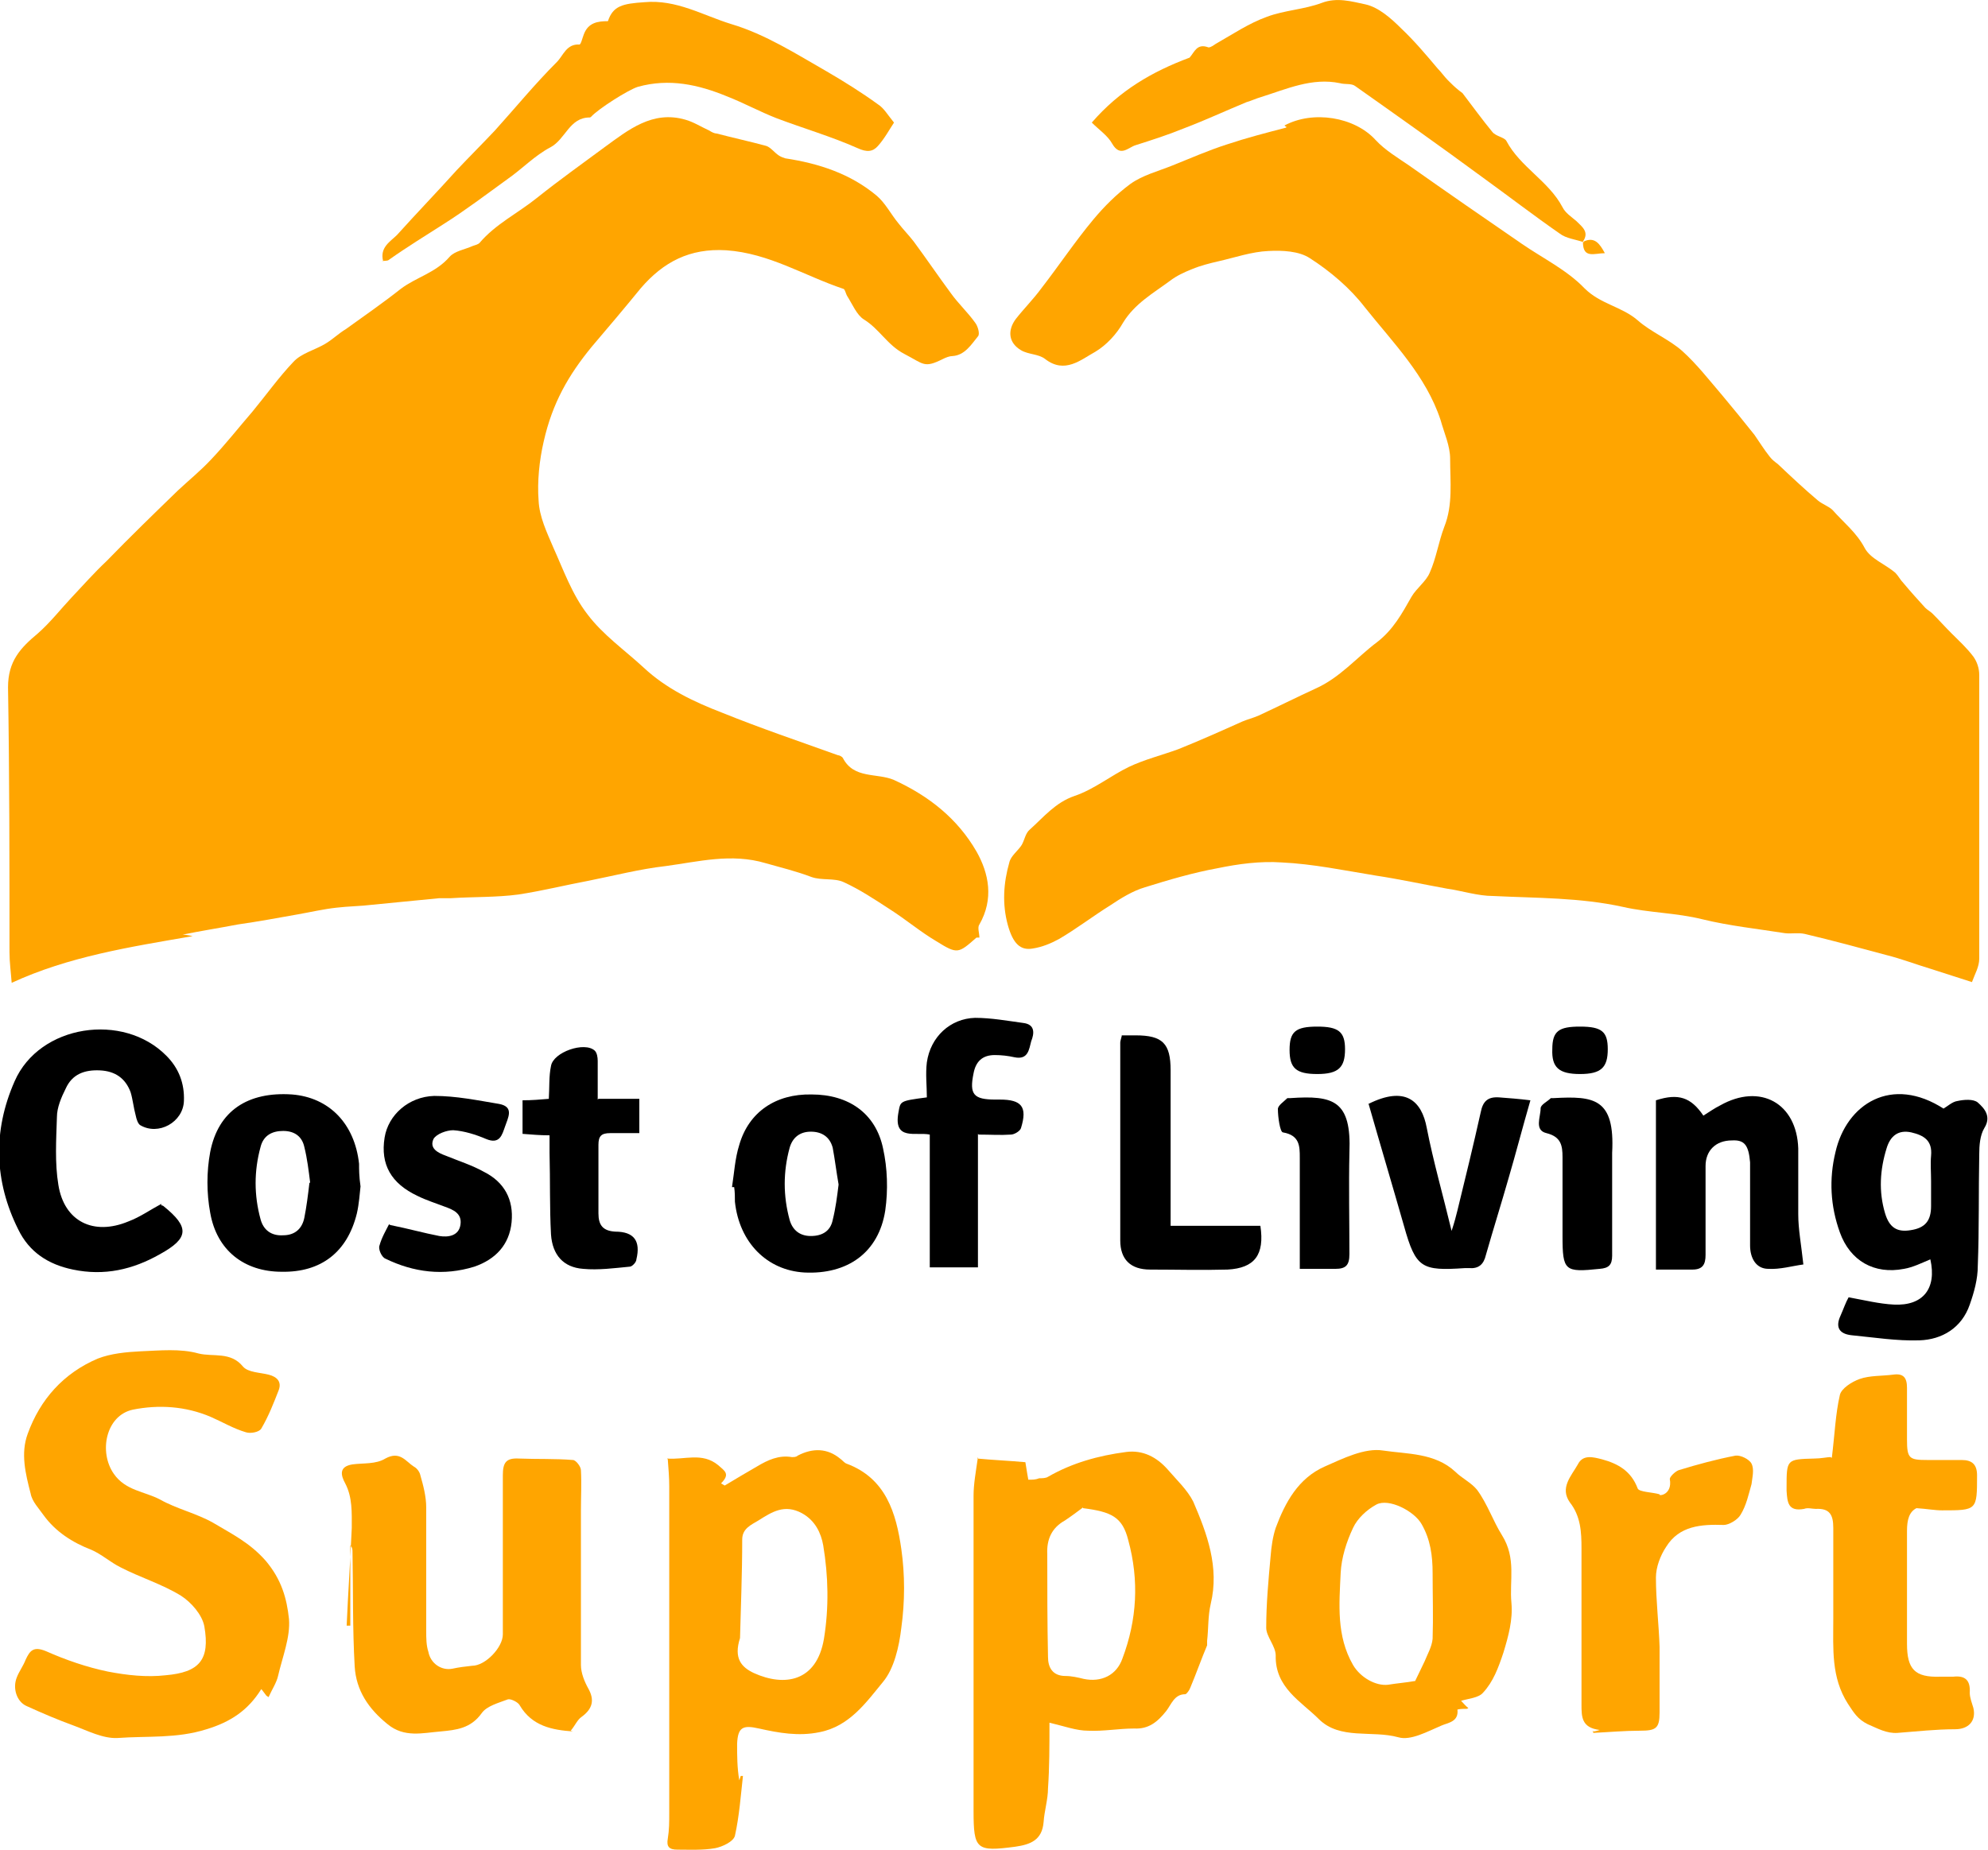 <?xml version="1.0" encoding="UTF-8"?>
<svg xmlns="http://www.w3.org/2000/svg" id="Layer_2" data-name="Layer 2" viewBox="0 0 272.4 253.6">
  <defs>
    <style>
      .cls-1 {
        fill: orange;
      }
    </style>
  </defs>
  <g id="Layer_1-2" data-name="Layer 1">
    <g>
      <path class="cls-1" d="m176.3,17.4c0,0-.1,0-.3-.2,3.9-2.1,9.6-1.2,12.5,2,1.3,1.4,3,2.4,4.6,3.5,5.1,3.6,10.3,7.2,15.4,10.7,2.9,2,6.2,3.6,8.6,6.1,2.2,2.2,5.1,2.5,7.3,4.4,1.8,1.6,4.3,2.6,6.1,4.2,2,1.8,3.7,4,5.5,6.1,1.5,1.8,2.9,3.5,4.4,5.4.7,1,1.3,2,2.1,3,.3.4.7.7,1.1,1,1.8,1.7,3.6,3.4,5.5,5,.6.5,1.5.8,2,1.3,1.5,1.7,3.3,3.1,4.4,5.2.8,1.5,2.8,2.2,4.2,3.4.4.4.7,1,1.1,1.4,1,1.2,2,2.3,3,3.4.3.3.7.5,1,.8.9.9,1.7,1.8,2.6,2.7,1,1,2.1,2,3,3.2.5.7.8,1.6.8,2.5,0,13,0,25.9,0,38.9,0,1.1-.6,2.1-1,3.2-1.9-.6-3.7-1.2-5.6-1.8-2-.6-4.1-1.4-6.1-1.9-3.7-1-7.4-2-11.2-2.9-.9-.2-1.8,0-2.7-.1-3.8-.6-7.6-1-11.3-1.9-3.6-.9-7.4-.9-10.9-1.7-5.9-1.3-11.8-1.2-17.8-1.5-2.1,0-4.2-.7-6.3-1-3.3-.6-6.5-1.3-9.8-1.8-4.3-.7-8.6-1.6-12.9-1.8-2.9-.2-5.9.2-8.8.8-3.3.6-6.7,1.6-9.9,2.6-1.7.5-3.3,1.5-4.8,2.5-2.4,1.5-4.6,3.2-7,4.6-1.1.6-2.3,1.1-3.6,1.3-1.7.3-2.7-.7-3.4-3.2-.8-2.9-.6-5.8.2-8.6.2-.9,1.2-1.6,1.7-2.4.4-.7.5-1.6,1.1-2.1,1.9-1.7,3.5-3.7,6.1-4.6,2.7-.9,5-2.8,7.5-4,2.1-1,4.5-1.6,6.7-2.4,3-1.2,5.9-2.5,8.8-3.8.7-.3,1.5-.5,2.2-.8,2.6-1.2,5.2-2.5,7.8-3.7,3.4-1.5,5.7-4.3,8.5-6.4,2.2-1.7,3.4-3.9,4.7-6.2.7-1.2,2-2.1,2.5-3.3.9-2,1.2-4.2,2-6.3,1.2-3,.8-6.2.8-9.3,0-1.8-.8-3.5-1.3-5.3-2-6.1-6.5-10.6-10.4-15.5-2-2.6-4.7-4.9-7.5-6.7-1.5-1-3.8-1.1-5.7-1-2.3.1-4.6.9-6.8,1.4-1.3.3-2.5.6-3.7,1.1-1,.4-2.1.9-3,1.6-2.3,1.7-4.8,3.1-6.4,5.7-.9,1.6-2.3,3.1-3.8,4-2,1.1-4.2,3.1-6.9,1-.9-.7-2.3-.6-3.3-1.2-1.7-1-1.9-2.7-.7-4.3,1.1-1.4,2.4-2.7,3.5-4.2,2.4-3.1,4.6-6.4,7.1-9.4,1.5-1.8,3.2-3.5,5.1-4.9,1.7-1.2,3.7-1.7,5.7-2.5,2.5-1,5-2.1,7.5-2.9,2.7-.9,5.4-1.6,8.1-2.3Z"></path>
      <path class="cls-1" d="m133.8,128.5c-2.5,2.2-2.6,2.3-5.5.5-2.2-1.3-4.2-3-6.4-4.4-2-1.3-4.1-2.7-6.3-3.7-1.3-.6-3-.2-4.4-.7-2.1-.8-4.2-1.3-6.3-1.9-4.7-1.4-9.2-.2-13.7.4-3.5.4-7,1.3-10.5,2-3.2.6-6.4,1.4-9.7,1.9-3,.4-6.1.3-9.2.5-.5,0-1.1,0-1.6,0-3.1.3-6.1.6-9.2.9-1.6.2-3.2.2-4.9.4-1.8.2-3.5.6-5.2.9-2.8.5-5.5,1-8.3,1.4-2.6.5-5.2.9-7.6,1.4.2,0,.5,0,1.4.2-8.7,1.5-17,2.8-24.8,6.4-.1-1.4-.3-2.8-.3-4.2,0-12.1,0-24.2-.2-36.3,0-3.6,1.7-5.4,4.1-7.4,1.7-1.5,3.1-3.3,4.6-4.9,1.6-1.7,3.1-3.4,4.8-5,3.2-3.3,6.5-6.5,9.8-9.7,1.5-1.4,3.1-2.7,4.5-4.2,2-2.1,3.8-4.4,5.7-6.6,1.9-2.3,3.6-4.7,5.6-6.8,1.1-1.2,2.9-1.6,4.4-2.5,1-.6,1.8-1.4,2.8-2,2.5-1.8,5.1-3.6,7.5-5.5,2.1-1.6,4.8-2.2,6.7-4.4.7-.8,2.1-1,3.2-1.5.3-.1.7-.2.9-.4,2.2-2.6,5.3-4.1,7.9-6.2,3-2.4,6.1-4.6,9.2-6.9,3.3-2.4,6.6-5.1,11.1-3.8,1.1.3,2.2,1,3.3,1.5.3.2.7.4,1,.4,2.3.6,4.6,1.1,6.8,1.7.6.2,1.1.9,1.7,1.3.3.2.6.3.9.4,4.6.7,8.9,2.1,12.5,5.1,1.2,1,2,2.6,3,3.8.7.9,1.4,1.6,2.1,2.5,1.7,2.3,3.4,4.8,5.1,7.1,1,1.4,2.3,2.6,3.3,4,.4.5.7,1.6.4,1.9-.9,1.1-1.8,2.6-3.5,2.7-.4,0-.9.2-1.3.4-2.6,1.3-2.6.7-5.3-.7-2.3-1.2-3.4-3.4-5.5-4.7-1-.6-1.6-2.1-2.3-3.2-.2-.3-.3-.9-.5-1-5.4-1.8-10.2-4.9-16.1-5.3-5-.3-8.6,1.6-11.7,5.2-2.2,2.7-4.4,5.3-6.7,8-3.2,3.9-5.4,7.7-6.6,13-.6,2.6-.9,5.5-.7,8.1.1,2.2,1.1,4.3,2,6.4,1.4,3.1,2.6,6.5,4.7,9.2,2.1,2.8,5.1,4.9,7.7,7.3,3.1,2.9,6.9,4.7,10.8,6.2,5.2,2.1,10.5,3.9,15.8,5.8.2,0,.6.2.7.4,1.5,2.9,4.7,2,7,3,4.8,2.2,8.7,5.3,11.3,9.8,1.7,3,2.4,6.5.4,10-.3.4,0,1.2,0,1.8Z"></path>
      <path class="cls-1" d="m36.5,232.4c-.4-.5-.5-.7-.7-.9-1.8,2.9-4.2,4.5-7.5,5.5-4.1,1.3-8.1.9-12.2,1.2-2,.1-4.1-1-6-1.7-2.2-.8-4.3-1.7-6.5-2.7-1.3-.6-1.9-2.4-1.3-3.9.3-.8.9-1.6,1.2-2.4.6-1.3,1.1-1.9,2.8-1.2,2.7,1.2,5.6,2.2,8.5,2.8,2.6.5,5.3.8,7.9.5,4.6-.4,6.1-2.1,5.3-6.7-.3-1.6-1.8-3.3-3.2-4.2-2.6-1.6-5.6-2.5-8.3-3.9-1.4-.7-2.6-1.8-4-2.4-2.6-1-4.9-2.5-6.5-4.7-.7-1-1.6-1.9-1.8-3-.7-2.7-1.4-5.5-.4-8.2,1.7-4.7,4.9-8.3,9.6-10.3,1.8-.7,3.9-.9,5.9-1,2.6-.1,5.4-.4,7.9.3,2,.5,4.4-.3,6.1,1.8.7.8,2.3.8,3.5,1.1,1.2.3,1.8,1,1.4,2.1-.7,1.8-1.4,3.6-2.4,5.3-.3.5-1.5.7-2.1.5-1.7-.5-3.2-1.4-4.8-2.1-3.5-1.5-7.2-1.7-10.7-1-3.7.8-4.7,5.8-2.6,8.8,1.6,2.3,4.2,2.4,6.3,3.5,2.3,1.3,5,1.9,7.3,3.2,2.5,1.5,5,2.7,7.2,5.2,2.2,2.6,2.9,5.2,3.2,8,.2,2.5-.9,5.2-1.5,7.8-.2.9-.8,1.8-1.3,2.9Z"></path>
      <path class="cls-1" d="m133.9,199.9c2.1.2,4.4.3,6.6.5.2,1.2.3,1.9.4,2.4.6,0,1,0,1.5-.2.4,0,.9,0,1.2-.2,3.3-1.9,6.9-2.9,10.7-3.4,2.3-.3,4.2.7,5.7,2.4,1.2,1.4,2.7,2.8,3.5,4.4,1.9,4.4,3.6,9,2.4,14-.4,1.7-.3,3.4-.5,5.1,0,.2,0,.4,0,.6-.8,1.9-1.5,3.9-2.3,5.8-.1.3-.5.9-.7.9-1.5,0-1.9,1.4-2.6,2.3-1.2,1.5-2.4,2.5-4.4,2.4-2.1,0-4.2.4-6.3.3-1.6,0-3.2-.6-5.3-1.1,0,3.2,0,6.1-.2,9,0,1.5-.5,3.1-.6,4.6-.2,2.5-1.8,3.1-3.9,3.4-5.3.7-5.7.4-5.7-4.9,0-14.4,0-28.8,0-43.2,0-1.6.3-3.2.6-5.3Zm14.5,6.7c-.8.6-1.6,1.2-2.5,1.8-1.8,1-2.5,2.6-2.4,4.6,0,4.7,0,9.4.1,14.1,0,1.4.6,2.6,2.4,2.6.8,0,1.7.2,2.5.4,2.4.5,4.5-.5,5.3-2.8,2-5.3,2.3-10.7.8-16.2-.8-3.2-2.3-3.9-6.2-4.4Z"></path>
      <path class="cls-1" d="m91.4,199.9c2.4.2,4.8-.9,7,.9.9.8,1.7,1.2.4,2.5.2.1.3.2.5.3,1.5-.9,3-1.8,4.4-2.6,1.5-.9,3-1.6,4.8-1.3.3,0,.6,0,.8-.2,2.1-1.1,4.1-1,5.8.4.3.2.6.6.9.7,5.4,2,6.8,6.8,7.5,11.7.5,3.5.5,7.2,0,10.8-.3,2.6-1,5.6-2.5,7.4-2.3,2.8-4.6,6.1-8.7,6.9-2.9.6-5.6.1-8.3-.5-2.2-.5-2.9-.2-3,2.1,0,1.6,0,3.3.3,5l.2-.6c0,0,.2,0,.3,0-.3,2.7-.5,5.5-1.1,8.2-.2.8-1.7,1.5-2.7,1.7-1.7.3-3.5.2-5.2.2-1.1,0-1.5-.4-1.3-1.5.2-1.2.2-2.3.2-3.5,0-14.9,0-29.8,0-44.8,0-1.2-.1-2.4-.2-3.7Zm10,24.6c-.9,2.8.2,4,1.9,4.8,4.2,1.9,8.6,1.2,9.6-4.7.7-4.3.6-8.6-.1-12.8-.3-1.7-1.1-3.4-2.9-4.4-2.4-1.3-4.1-.2-6,1-1,.6-2.2,1.1-2.2,2.6,0,4.7-.2,9.5-.3,13.5Z"></path>
      <path class="cls-1" d="m78.5,237.3c-2.8-.2-5.6-.7-7.3-3.6-.2-.4-1.2-.9-1.6-.8-1.3.5-2.9.9-3.6,1.9-1.5,2.1-3.5,2.3-5.6,2.5-2.5.2-5,.9-7.3-1-2.6-2.1-4.3-4.6-4.5-7.9-.3-5.2-.2-10.5-.3-15.7,0-.3,0-.6-.3-.9v11h-.5c.2-4.5.5-8.9.7-13.4,0-2.1.1-4.2-.9-6.1-.6-1.1-.9-2.3,1-2.6,1.5-.2,3.2,0,4.5-.8,2-1.1,2.8.4,3.9,1.1.4.2.8.7.9,1.2.4,1.4.8,2.9.8,4.4,0,5.6,0,11.2,0,16.9,0,1,0,2,.3,2.9.3,1.6,1.8,2.6,3.3,2.3.9-.2,1.8-.3,2.7-.4,1.8,0,4.2-2.5,4.2-4.3,0-7.3,0-14.5,0-21.8,0-1.7.4-2.4,2.2-2.3,2.5.1,5,0,7.4.2.4,0,1.1.9,1.1,1.4.1,1.8,0,3.7,0,5.5,0,7.1,0,14.1,0,21.2,0,1.1.5,2.3,1,3.2.9,1.6.6,2.8-.9,3.9-.6.4-.9,1.2-1.5,1.9Z"></path>
      <path class="cls-1" d="m201,234.2c-.4,0-.9,0-1.3.1.2,1.7-1.3,1.8-2.2,2.2-1.9.8-4.2,2.1-5.9,1.6-3.6-1-8,.4-10.9-2.5-2.4-2.4-6-4.3-5.9-8.7,0-1.3-1.3-2.6-1.3-3.8,0-3.3.3-6.5.6-9.8.1-1.3.3-2.7.7-3.9,1.3-3.5,3.1-6.8,6.7-8.4,2.5-1.1,5.5-2.6,8-2.2,3.3.5,7.1.3,9.9,2.9.9.9,2.2,1.5,3,2.5,1.4,1.9,2.2,4.3,3.4,6.2,2,3.2,1,6.2,1.3,9.3.2,2.3-.4,4.5-1.1,6.8-.7,2.1-1.4,4-2.8,5.5-.6.7-2,.8-3,1.1.3.3.6.7,1,1Zm-7.1-3.8c.5-1,.9-1.9,1.3-2.7.4-1,1-2,1.1-3.1.1-3,0-6,0-9,0-2.4-.3-4.6-1.5-6.7-1-1.8-4.5-3.6-6.2-2.7-1.3.7-2.6,1.9-3.2,3.2-.9,1.9-1.6,4.1-1.7,6.2-.2,4.3-.6,8.6,1.7,12.6,1,1.7,3.1,2.9,4.8,2.7,1.2-.2,2.5-.3,3.6-.5Z"></path>
      <path class="cls-1" d="m251,199.8c.4-3.2.5-6,1.1-8.6.2-.9,1.6-1.8,2.7-2.2,1.4-.5,3.1-.4,4.6-.6,1.4-.2,1.9.4,1.9,1.8,0,2.4,0,4.7,0,7.1,0,2.6.3,2.8,2.8,2.8,1.6,0,3.1,0,4.7,0,1.4,0,2.1.6,2.1,2.1,0,4.8,0,4.8-4.8,4.8-1,0-2-.2-3.5-.3-1,.5-1.3,1.6-1.3,3.1,0,5.2,0,10.3,0,15.5,0,3.5,1.1,4.6,4.5,4.5.6,0,1.2,0,1.8,0,1.7-.2,2.4.5,2.3,2.2,0,.7.3,1.4.5,2.1.4,1.8-.7,2.9-2.5,2.9-2.6,0-5.3.3-7.9.5-1.5.1-2.7-.6-4.1-1.2-1.4-.7-1.9-1.6-2.7-2.8-2.3-3.6-2-7.5-2-11.5,0-4.2,0-8.4,0-12.6,0-1.8-.5-2.7-2.4-2.6-.5,0-1.1-.2-1.6,0-2.2.4-2.3-.9-2.4-2.5,0-.1,0-.3,0-.4,0-3.9,0-3.9,3.8-4,.9,0,1.8-.2,2.2-.2Z"></path>
      <path class="cls-1" d="m217,33.2c-1.1-.4-2.4-.5-3.3-1.2-3.6-2.5-7.1-5.2-10.7-7.8-5.7-4.2-11.5-8.3-17.3-12.4-.5-.4-1.4-.2-2.1-.4-3.8-.8-7.3.8-10.8,1.9-.7.2-1.3.5-2,.7-2.9,1.2-5.7,2.5-8.6,3.6-2.2.9-4.4,1.6-6.6,2.3-1,.3-2.1,1.7-3.2-.2-.6-1.1-1.8-1.9-2.8-2.9,3.8-4.4,8.3-7,13.4-8.9.7-.8,1-2,2.6-1.4.3,0,.7-.3,1-.5,2.3-1.3,4.5-2.8,7-3.7,2.4-.9,5.1-1,7.5-1.9,2.1-.8,4.1-.2,6,.2,1.8.4,3.5,1.9,4.9,3.3,1.8,1.7,3.4,3.6,5,5.5.5.5.9,1.1,1.4,1.6.5.5.9.9,1.4,1.3.2.2.6.4.7.6,1.3,1.7,2.6,3.5,4,5.2.5.6,1.6.7,1.9,1.2,1.9,3.6,5.8,5.5,7.7,9.1.4.8,1.2,1.3,1.9,1.9.8.8,1.8,1.5.9,2.8,0,0,0,0,0,.1Z"></path>
      <path class="cls-1" d="m52.5,35.8c-.5-1.9,1-2.7,1.9-3.6,2.7-3,5.5-5.9,8.2-8.9,1.7-1.8,3.5-3.6,5.2-5.4,2.8-3.1,5.5-6.4,8.5-9.4.9-.9,1.3-2.5,3.1-2.4.2,0,.4-.9.6-1.4.6-1.6,1.9-1.8,3.3-1.8.7-2.1,2-2.4,5-2.6,4.4-.4,8,1.8,11.9,3,4.7,1.4,8.9,4.1,13.1,6.5,2.4,1.4,4.8,2.9,7,4.5.8.5,1.3,1.4,2.2,2.5-.6.9-1.3,2.2-2.2,3.2-.7.8-1.5.9-2.8.3-3.6-1.6-7.4-2.7-11.1-4.1-2.3-.9-4.5-2.1-6.8-3-3.9-1.6-7.9-2.5-12.2-1.3-1.3.4-5.4,3-6.4,4.1,0,0-.1.1-.2.1-2.8,0-3.3,3-5.4,4.1-2.1,1.1-3.8,2.9-5.8,4.3-2.9,2.1-5.8,4.3-8.8,6.2-2.5,1.6-5.1,3.2-7.5,4.9-.2.2-.6.1-1,.2Z"></path>
      <path class="cls-1" d="m218.2,237.3c.2,0,.4,0,1-.2-2.5-.3-2.5-1.8-2.5-3.5,0-7.1,0-14.3,0-21.4,0-2.2-.1-4.4-1.6-6.3-1.4-2,.2-3.6,1.1-5.2.7-1.4,2.1-1,3.3-.7,2.2.6,4,1.6,4.9,4,.2.5,2,.5,3,.8-.2.3,1.8.1,1.4-2.1,0-.3.7-1,1.2-1.2,2.6-.8,5.2-1.5,7.8-2,.7-.1,1.9.5,2.2,1.1.4.8.1,1.9,0,2.8-.4,1.4-.7,2.9-1.5,4.2-.4.7-1.6,1.4-2.3,1.4-3.1-.1-6.1.1-7.9,3-.8,1.2-1.4,2.8-1.4,4.2,0,3.2.4,6.4.5,9.5,0,3,0,6,0,9,0,2.2-.5,2.5-2.7,2.5-2.1,0-4.3.2-6.4.3v-.3Z"></path>
      <path d="m266.2,152c.7-.4,1.3-1,2-1.1.9-.2,2.2-.3,2.8.2.9.8,1.9,1.9.9,3.5-.6,1-.7,2.4-.7,3.6-.1,5.1,0,10.2-.2,15.3,0,1.8-.5,3.6-1.1,5.3-1.1,3.2-3.8,4.8-6.9,4.9-3.1.1-6.2-.4-9.3-.7-1.8-.2-2.2-1.2-1.5-2.7.4-.9.7-1.8,1.1-2.5,2.2.4,4.2.9,6.2,1,4,.2,5.9-2.2,5-6.2-1.2.5-2.4,1.1-3.6,1.3-4.1.8-7.4-1.1-8.8-5-1.3-3.6-1.5-7.3-.6-11,1.5-6.6,7.7-10.6,14.9-5.9Zm-1.6,9.9c0-1.2-.1-2.4,0-3.5.2-2.1-1-2.8-2.7-3.2-1.8-.4-2.9.5-3.4,2.2-.9,2.9-1.1,5.9-.2,8.9.6,2,1.7,2.6,3.5,2.3,2-.3,2.8-1.3,2.8-3.3,0-1.1,0-2.2,0-3.3Z"></path>
      <path d="m22.1,165.2c0,0,.2,0,.3.1,3.6,2.9,3.5,4.4-.5,6.6-3.7,2.1-7.6,3-11.9,2.1-3.4-.7-6-2.4-7.5-5.5-3.3-6.6-3.5-13.5-.5-20.3,3.4-7.8,14.9-9.5,20.8-3.5,1.7,1.7,2.5,3.8,2.4,6.2-.1,2.9-3.5,4.8-6,3.3-.3-.2-.5-.8-.6-1.3-.3-1.1-.4-2.2-.7-3.2-.7-1.9-2.1-2.9-4.2-3-2.1-.1-3.8.5-4.7,2.5-.6,1.2-1.2,2.6-1.2,3.9-.1,3.1-.3,6.3.2,9.3.8,5,4.8,7,9.6,5,1.6-.6,3-1.6,4.5-2.4Z"></path>
      <path d="m247.1,173.3c-1.5.2-3.2.7-4.8.6-1.7,0-2.5-1.5-2.5-3.2,0-3.2,0-6.4,0-9.6,0-.6,0-1.2,0-1.8-.2-2.4-.8-3.1-2.5-3-2.2,0-3.6,1.4-3.6,3.5,0,4.1,0,8.1,0,12.2,0,1.3-.4,2-1.8,2-1.6,0-3.2,0-5,0v-23.2c3.1-1,4.8-.4,6.5,2.1.8-.5,1.5-1,2.3-1.4,5.5-3.1,10.5-.3,10.7,5.9,0,3,0,6,0,9,0,2.1.4,4.1.7,6.9Z"></path>
      <path d="m49.4,162.6c-.1.9-.2,2.4-.5,3.7-1.3,5.3-4.9,8.1-10.3,8-5.1,0-8.9-2.9-9.8-8.1-.5-2.7-.5-5.6,0-8.3,1.1-5.7,5.2-8.3,11.2-7.9,5.1.4,8.6,4,9.2,9.5,0,.8,0,1.7.2,3.1Zm-6.9-.5c-.2-1.6-.4-3.3-.8-4.9-.3-1.4-1.3-2.2-2.9-2.2-1.5,0-2.7.6-3.1,2.2-.9,3.3-.9,6.6,0,9.9.4,1.5,1.5,2.3,3.1,2.2,1.6,0,2.6-.9,2.9-2.4.3-1.5.5-3.1.7-4.8Z"></path>
      <path d="m100.3,162.7c.3-1.9.4-3.9,1-5.8,1.3-4.5,5-7,9.9-6.9,5.1,0,8.8,2.6,9.8,7.4.6,2.7.7,5.7.3,8.5-.9,5.8-5.2,8.8-11.1,8.5-5.1-.3-8.9-4.1-9.5-9.7,0-.6,0-1.3-.1-2,0,0-.2,0-.2,0Zm14.6-.4c-.3-1.7-.5-3.4-.8-5-.4-1.5-1.5-2.2-3-2.2-1.5,0-2.5.8-2.9,2.2-.9,3.3-.9,6.6,0,9.9.4,1.4,1.4,2.2,2.9,2.2,1.6,0,2.7-.7,3-2.2.4-1.6.6-3.2.8-4.8Z"></path>
      <path d="m134,155.4v18.3h-6.6v-18.2c-1.9-.4-5,.9-4.3-3,.3-1.6.1-1.6,3.9-2.1,0-1.6-.2-3.2,0-4.8.5-3.5,3.2-6,6.6-6.1,2.2,0,4.4.4,6.6.7,1.7.2,1.5,1.5,1.1,2.5-.3,1.1-.4,2.6-2.3,2.2-.9-.2-1.8-.3-2.7-.3-1.7,0-2.6.9-2.9,2.5-.6,2.9,0,3.6,3,3.6.2,0,.4,0,.6,0,3,0,3.8,1,2.9,3.9-.1.4-.9.9-1.4.9-1.4.1-2.8,0-4.4,0Z"></path>
      <path d="m153.7,141.9c.7,0,1.3,0,1.9,0,3.7,0,4.8,1.1,4.8,4.8,0,6.3,0,12.6,0,18.8,0,.8,0,1.5,0,2.5h12.3c.6,4-.8,5.8-4.5,6-3.5.1-7.1,0-10.6,0-2.7,0-4.1-1.4-4.1-4,0-9,0-18,0-27.1,0-.2.1-.5.2-.9Z"></path>
      <path d="m53.5,167.9c2.5.5,4.6,1.1,6.7,1.5,1.2.2,2.7,0,2.9-1.6.2-1.5-1-2-2.1-2.4-1.3-.5-2.6-.9-3.8-1.5-3.6-1.7-5.1-4.3-4.5-8,.5-3.1,3.3-5.6,6.8-5.7,3,0,5.9.6,8.9,1.1,2.1.4,1.2,1.9.8,3.1-.4,1.1-.7,2.5-2.6,1.7-1.4-.6-3-1.1-4.5-1.2-.9,0-2.3.5-2.7,1.2-.6,1.3.6,1.9,1.7,2.3,1.7.7,3.6,1.3,5.2,2.2,2.8,1.4,4.1,3.8,3.8,6.9-.3,3.1-2.2,5.1-5.1,6.1-4.2,1.3-8.3.8-12.2-1.1-.5-.2-1-1.3-.8-1.8.3-1.1.9-2.1,1.3-2.9Z"></path>
      <path d="m187.5,151.3c5-2.5,7.3-.5,8,3.3.9,4.6,2.2,9.1,3.4,14.1.4-1.2.6-2,.8-2.8,1.1-4.5,2.2-9,3.2-13.5.3-1.5,1-2.1,2.5-2,1.3.1,2.7.2,4.3.4-1.1,3.8-2,7.3-3,10.7-1,3.5-2.1,7-3.1,10.5-.3,1.3-1,1.9-2.3,1.8-.2,0-.4,0-.6,0-5.9.4-6.7,0-8.3-5.7-1.6-5.6-3.3-11.3-4.9-16.9Z"></path>
      <path d="m82,150.6h5.6v4.7c-1.3,0-2.7,0-4,0-1.2,0-1.6.4-1.6,1.6,0,3.1,0,6.3,0,9.4,0,1.6.6,2.4,2.3,2.5,2.6,0,3.5,1.3,2.9,3.8,0,.4-.6,1-.9,1-2.1.2-4.3.5-6.4.3-2.7-.2-4.2-1.9-4.4-4.7-.2-3.7-.1-7.4-.2-11.2,0-.8,0-1.5,0-2.4-1.3,0-2.4-.1-3.7-.2v-4.6c1.3,0,2.4-.1,3.6-.2.1-1.6,0-3.1.3-4.5.3-1.9,4.6-3.4,6-2.1.3.3.4.9.4,1.4,0,1.7,0,3.4,0,5.3Z"></path>
      <path d="m178.1,173.9c0-5.4,0-10.3,0-15.2,0-1.6,0-3.1-2.3-3.5-.4,0-.7-2.1-.7-3.2,0-.5.8-1,1.3-1.5,0,0,.3,0,.4,0,5.9-.4,8.4.3,8.1,7.5-.1,4.6,0,9.3,0,13.9,0,1.5-.5,2-1.9,2-1.5,0-3.1,0-4.9,0Z"></path>
      <path d="m220.9,163.7c0,2.8,0,5.6,0,8.4,0,1.3-.5,1.7-1.7,1.8-4.8.5-5.1.3-5.1-4.5,0-3.6,0-7.2,0-10.8,0-1.6-.2-2.8-2.2-3.3-1.7-.4-.8-2.2-.8-3.4,0-.5.9-.9,1.4-1.4,0,0,.3,0,.4,0,5.5-.3,8.4,0,8,7.5,0,1.9,0,3.8,0,5.7Z"></path>
      <path d="m180.5,147.2c-2.9,0-3.8-.8-3.8-3.3,0-2.5.8-3.2,3.8-3.2,2.9,0,3.8.7,3.8,3.1,0,2.5-.9,3.4-3.8,3.4Z"></path>
      <path d="m216.5,140.7c3,0,3.8.7,3.8,3.1,0,2.5-.9,3.4-3.8,3.4-2.9,0-3.9-.9-3.8-3.4,0-2.5.9-3.1,3.8-3.1Z"></path>
      <path class="cls-1" d="m217,33.2s0,0,0-.1c1.5-.7,2.2.3,2.9,1.6-1.4,0-3,.8-3-1.5Z"></path>
    </g>
  </g>
</svg>
